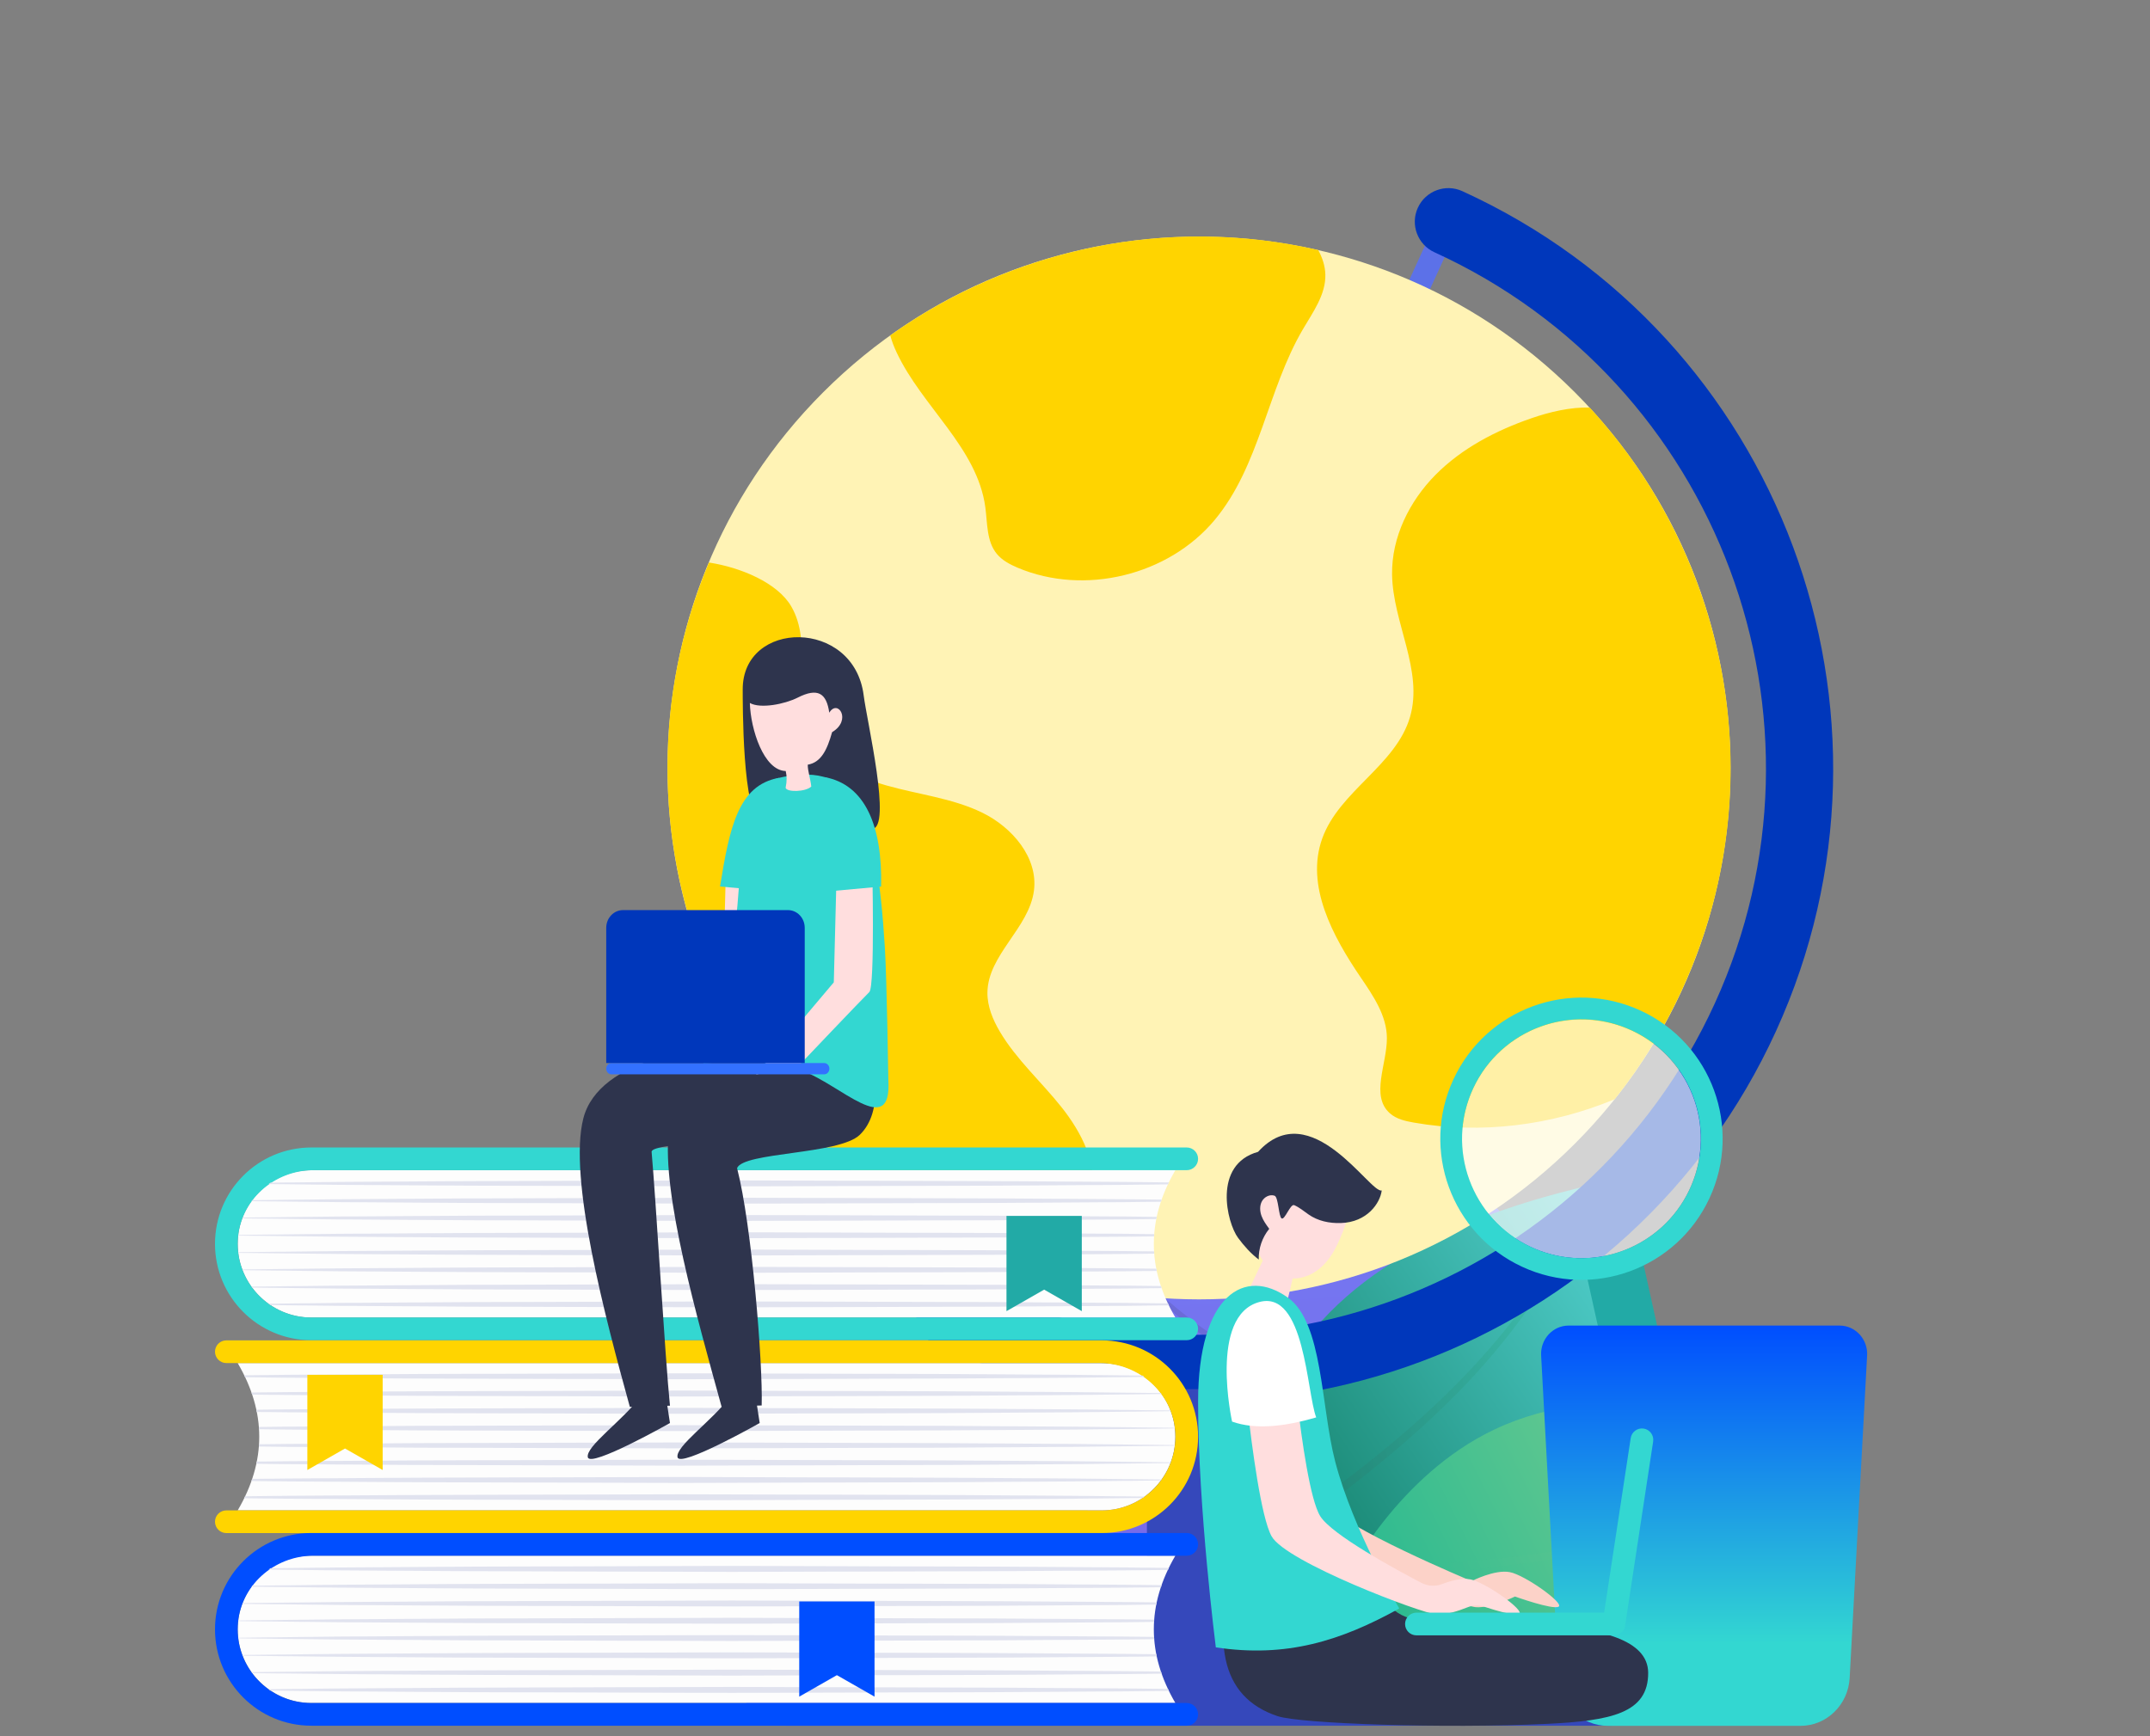 <svg xmlns="http://www.w3.org/2000/svg" width="130" height="105" viewBox="0 0 130 105" fill="none">
  <rect x="0" y="0" width="130" height="105" fill="#808080" stroke="none"/>
  <path d="M73.291 97.555C71.488 96.924 70.021 95.605 68.645 94.28C65.669 91.413 62.841 88.318 60.894 84.673C60.394 83.737 59.949 82.75 59.818 81.697C59.687 80.644 59.906 79.508 60.605 78.71C61.57 77.607 63.162 77.384 64.544 76.898C64.967 76.749 65.405 76.549 65.64 76.168C66.193 75.272 65.303 74.199 64.493 73.527C63.823 72.97 63.153 72.413 62.482 71.856C61.649 71.164 60.729 70.249 60.931 69.185C61.102 68.284 62.093 67.71 63.009 67.761C63.924 67.812 64.746 68.348 65.409 68.981C66.072 69.615 66.623 70.359 67.301 70.976C67.463 71.123 67.643 71.269 67.86 71.298C68.38 71.368 68.725 70.763 68.818 70.246C69.024 69.095 68.74 67.864 68.05 66.92C67.374 65.996 66.37 65.381 65.497 64.641C64.624 63.901 63.826 62.911 63.832 61.766C63.837 60.664 64.542 59.67 65.361 58.933C66.546 57.868 69.511 58.072 70.04 60.433C70.332 61.738 70.587 63.051 70.86 64.361C71.037 65.208 71.482 66.27 72.345 66.198C73.043 66.139 73.407 65.343 73.539 64.655C74.058 61.953 73.096 59.213 72.911 56.467C72.626 52.23 79.563 52.441 80.471 57.306C80.71 58.587 80.623 59.924 80.255 61.173C79.83 62.619 79.017 63.969 78.905 65.472C78.864 66.016 78.929 66.595 79.248 67.037C79.567 67.479 80.194 67.728 80.683 67.486C81.183 67.237 81.349 66.625 81.585 66.119C82.278 64.642 83.913 63.785 85.534 63.597C86.475 63.487 87.547 63.621 88.153 64.35C88.881 65.227 88.604 66.596 87.924 67.511C87.245 68.426 86.252 69.049 85.422 69.83C84.592 70.611 83.886 71.695 84.07 72.82C84.1 73.004 84.16 73.195 84.299 73.32C84.414 73.422 84.568 73.468 84.72 73.495C85.801 73.687 86.846 73.101 87.892 72.768C88.938 72.436 90.338 72.494 90.825 73.478C91.224 74.283 90.75 75.278 90.063 75.856C89.376 76.435 88.506 76.748 87.759 77.246C85.491 78.756 84.702 82.11 86.058 84.473C86.439 85.138 86.962 85.724 87.255 86.431C87.748 87.618 87.521 89.009 86.932 90.151C86.344 91.293 85.428 92.23 84.497 93.116C82.101 95.398 79.062 97.609 75.793 97.094" fill="url(#paint0_linear_12030_26592)"/>
  <g opacity="0.41">
    <path d="M74.507 57.465C74.566 57.597 74.625 57.725 74.684 57.854C74.635 57.721 74.587 57.588 74.551 57.451C74.543 57.423 74.496 57.438 74.507 57.465Z" fill="#444472"/>
    <path d="M75.295 59.035C75.075 58.661 74.876 58.268 74.685 57.857C74.837 58.268 75.045 58.663 75.295 59.035Z" fill="#444472"/>
    <path opacity="0.47" d="M86.291 76.122C83.604 80.65 80.728 85.247 76.064 87.93C76.573 84.858 76.98 81.767 77.253 78.668C80.259 75.32 82.366 71.338 84.465 67.385C84.486 67.344 84.425 67.311 84.402 67.351C82.264 71.056 80.047 74.678 77.315 77.974C77.7 73.245 77.752 68.499 77.374 63.771C77.408 63.772 77.441 63.762 77.458 63.719C78.334 61.567 78.794 59.33 78.833 57.008C78.834 56.985 78.799 56.987 78.798 57.009C78.702 59.247 78.22 61.378 77.346 63.434C77.28 62.646 77.198 61.858 77.108 61.07C77.156 61.042 77.183 60.98 77.127 60.938C77.114 60.928 77.102 60.917 77.089 60.907C76.935 59.584 76.749 58.263 76.516 56.946C76.513 56.926 76.478 56.932 76.482 56.952C76.691 58.243 76.856 59.535 76.99 60.827C76.36 60.332 75.76 59.724 75.296 59.035C75.74 59.787 76.271 60.464 77.007 61.068C77.01 61.071 77.014 61.069 77.018 61.071C77.438 65.268 77.481 69.465 77.252 73.653C72.961 71.653 71.121 67.2 68.401 63.62C68.387 63.602 68.357 63.62 68.371 63.639C71.018 67.291 72.793 71.942 77.124 73.946C77.163 73.965 77.201 73.964 77.234 73.954C77.146 75.479 77.018 77.003 76.863 78.525C76.807 78.597 76.809 78.676 76.843 78.739C76.709 80.038 76.55 81.337 76.374 82.633C72.149 80.299 68.518 77.275 65.744 73.298C65.731 73.279 65.702 73.298 65.714 73.317C68.363 77.404 71.924 80.785 76.335 82.901C75.967 85.567 75.516 88.226 75.01 90.875C70.507 88.942 66.106 86.411 64.204 81.635C64.196 81.614 64.162 81.624 64.171 81.646C66 86.511 70.421 89.155 74.948 91.193C74.789 92.014 74.627 92.835 74.458 93.654C74.389 93.99 74.908 94.114 74.977 93.778C75.351 91.959 75.695 90.132 76.004 88.297C80.925 85.638 83.702 80.91 86.354 76.156C86.376 76.115 86.314 76.082 86.291 76.122Z" fill="#444472"/>
  </g>
  <path d="M92.246 90.134C93.758 88.779 95.004 87.056 95.77 85.096C96.545 83.113 96.745 80.912 96.846 78.741C96.957 76.337 96.956 73.922 96.842 71.51C93.312 72.324 89.804 73.343 86.563 75.001C83.322 76.658 80.246 78.912 78.225 82.09C74.752 87.55 75.43 94.335 75.43 94.335C75.43 94.335 84.078 97.451 92.246 90.134Z" fill="url(#paint1_linear_12030_26592)"/>
  <path opacity="0.3" d="M82.075 89.583C83.947 88.117 85.767 86.567 87.485 84.886C90.742 81.697 93.556 78.017 95.564 73.684C95.611 73.583 95.463 73.504 95.415 73.603C93.234 78.025 90.171 81.776 86.739 85.001C85.118 86.523 83.414 87.935 81.666 89.276C79.829 90.686 77.856 91.907 76.06 93.376C75.859 93.54 76.086 93.859 76.296 93.738C78.324 92.569 80.216 91.038 82.075 89.583Z" fill="url(#paint2_linear_12030_26592)"/>
  <path d="M97.941 100.727C99.943 100.384 101.914 99.587 103.605 98.334C105.316 97.067 106.656 95.309 107.896 93.525C109.268 91.548 110.551 89.502 111.738 87.399C108.315 86.211 104.803 85.209 101.177 84.889C97.551 84.57 93.746 84.842 90.345 86.459C84.501 89.236 81.466 95.342 81.466 95.342C81.466 95.342 87.133 102.58 97.941 100.727Z" fill="url(#paint3_linear_12030_26592)"/>
  <path opacity="0.3" d="M89.621 94.849C91.987 94.603 94.352 94.259 96.701 93.748C101.155 92.779 105.495 91.159 109.5 88.557C109.594 88.496 109.51 88.352 109.417 88.409C105.219 90.995 100.63 92.543 96.008 93.448C93.826 93.875 91.633 94.165 89.439 94.371C87.133 94.588 84.813 94.572 82.511 94.862C82.254 94.894 82.276 95.285 82.519 95.294C84.857 95.383 87.274 95.093 89.621 94.849Z" fill="url(#paint4_linear_12030_26592)"/>
  <path d="M86.948 13.127L56.793 79.197L58.042 79.767L88.197 13.697L86.948 13.127Z" fill="#5C71E8"/>
  <path d="M56.578 81.328C55.557 80.862 55.107 79.657 55.573 78.636C56.039 77.615 57.244 77.166 58.265 77.632C75.462 85.481 95.838 77.876 103.687 60.679C111.536 43.483 103.932 23.106 86.735 15.257C85.714 14.791 85.264 13.586 85.73 12.565C86.196 11.545 87.401 11.095 88.422 11.561C107.656 20.34 116.162 43.131 107.383 62.366C98.603 81.601 75.813 90.107 56.578 81.328Z" fill="#0037BB"/>
  <path d="M95.222 69.17C107.771 56.62 107.771 36.273 95.222 23.723C82.672 11.174 62.325 11.174 49.775 23.723C37.225 36.273 37.225 56.62 49.775 69.17C62.325 81.72 82.672 81.72 95.222 69.17Z" fill="#FFF3B5"/>
  <path d="M101.734 59.79C100.619 62.232 99.236 64.466 97.636 66.476C93.823 68.066 89.564 68.604 85.491 67.891C84.972 67.8 84.431 67.678 84.037 67.327C82.851 66.272 83.868 64.36 83.859 62.773C83.851 61.428 83.041 60.237 82.285 59.126C80.581 56.623 78.927 53.562 79.948 50.712C80.978 47.837 84.406 46.291 85.258 43.358C86.073 40.552 84.218 37.671 84.172 34.749C84.137 32.492 85.219 30.31 86.808 28.707C88.397 27.105 90.455 26.036 92.588 25.297C93.71 24.908 94.942 24.618 96.12 24.647C104.63 33.874 107.273 47.655 101.734 59.79ZM62.726 76.434C64.358 75.614 65.762 74.144 66.06 72.342C66.381 70.405 65.398 68.483 64.176 66.947C62.954 65.411 61.458 64.081 60.458 62.392C60.031 61.67 59.695 60.863 59.705 60.024C59.734 57.738 62.22 56.135 62.517 53.867C62.779 51.871 61.207 50.036 59.398 49.151C57.589 48.266 55.535 48.053 53.598 47.501C51.662 46.949 49.678 45.898 48.892 44.044C47.903 41.713 49.137 38.888 47.839 36.666C47.009 35.245 44.792 34.315 42.865 34.019C36.169 49.963 43.315 68.45 59.156 75.68C60.067 76.096 60.987 76.463 61.913 76.787C62.188 76.681 62.461 76.567 62.726 76.434ZM53.829 20.284C53.925 20.639 54.061 20.987 54.217 21.318C55.758 24.601 59.09 27.077 59.577 30.671C59.71 31.647 59.646 32.737 60.273 33.497C60.598 33.892 61.069 34.137 61.54 34.337C65.57 36.037 70.645 34.805 73.446 31.445C76.169 28.178 76.628 23.584 78.779 19.915C79.391 18.87 80.168 17.814 80.137 16.603C80.124 16.079 79.956 15.585 79.707 15.122C70.615 13.021 61.196 15.037 53.829 20.284Z" fill="#FFD400"/>
  <path d="M75.651 84.01H69.348V99.028H75.651V84.01Z" fill="#3548BB"/>
  <path d="M97.379 104.368H47.62C45.993 104.368 44.674 103.049 44.674 101.422C44.674 99.795 45.993 98.476 47.62 98.476H97.379C99.006 98.476 100.325 99.795 100.325 101.422C100.325 103.049 99.006 104.368 97.379 104.368Z" fill="#3548BB"/>
  <path d="M18.828 79.681C16.371 79.681 14.373 77.683 14.373 75.227C14.373 72.77 16.371 70.772 18.828 70.772H71.069C69.332 73.742 69.332 76.711 71.069 79.681H18.828Z" fill="#FDFDFD"/>
  <path d="M18.828 79.679C16.297 79.679 14.252 77.558 14.378 74.999C14.497 72.607 16.561 70.769 18.956 70.769H71.755C72.134 70.769 72.442 70.462 72.442 70.083V70.082C72.442 69.704 72.134 69.396 71.755 69.396H18.828C15.609 69.396 13 72.005 13 75.224C13 78.442 15.609 81.051 18.828 81.051H71.756C72.135 81.051 72.442 80.744 72.442 80.365C72.442 79.986 72.135 79.678 71.756 79.678H18.828V79.679Z" fill="#33D7D1"/>
  <path d="M16.352 71.525L20.445 71.48L28.382 71.43L44.256 71.388L60.131 71.43L68.067 71.48L70.678 71.509C70.659 71.548 70.641 71.588 70.622 71.628L68.067 71.656L60.131 71.706L44.256 71.747L28.382 71.705L20.445 71.655L16.238 71.609C16.276 71.582 16.312 71.552 16.352 71.525ZM20.445 72.7L28.382 72.751L44.256 72.792L60.131 72.751L68.067 72.701L70.198 72.677C70.212 72.635 70.225 72.592 70.24 72.549L68.067 72.525L60.13 72.475L44.256 72.434L28.382 72.476L20.445 72.526L15.251 72.583C15.236 72.603 15.22 72.623 15.206 72.643L20.445 72.7ZM20.445 73.746L28.382 73.796L44.256 73.838L60.131 73.797L68.067 73.747L69.919 73.726C69.928 73.681 69.934 73.637 69.943 73.592L68.068 73.571L60.131 73.521L44.257 73.48L28.383 73.522L20.446 73.572L14.672 73.635C14.666 73.651 14.661 73.667 14.655 73.683L20.445 73.746ZM70.622 78.825L68.067 78.797L60.13 78.746L44.256 78.705L28.382 78.747L20.445 78.798L16.237 78.844C16.276 78.871 16.312 78.901 16.351 78.927L20.445 78.972L28.382 79.023L44.256 79.065L60.13 79.023L68.067 78.973L70.678 78.944C70.659 78.904 70.641 78.865 70.622 78.825ZM20.445 77.927L28.382 77.977L44.256 78.019L60.131 77.978L68.067 77.927L70.24 77.903C70.225 77.861 70.212 77.818 70.198 77.775L68.067 77.752L60.131 77.701L44.256 77.66L28.382 77.702L20.445 77.753L15.206 77.81C15.22 77.83 15.236 77.85 15.251 77.87L20.445 77.927ZM20.445 76.882L28.382 76.932L44.256 76.974L60.131 76.933L68.067 76.882L69.943 76.862C69.934 76.817 69.927 76.772 69.918 76.727L68.067 76.706L60.131 76.656L44.256 76.615L28.382 76.656L20.445 76.707L14.655 76.77C14.661 76.786 14.666 76.802 14.672 76.818L20.445 76.882ZM20.445 75.836L28.382 75.886L44.256 75.928L60.131 75.887L68.067 75.837L69.791 75.817C69.787 75.771 69.786 75.726 69.783 75.68L68.068 75.661L60.131 75.611L44.257 75.57L28.383 75.612L20.446 75.662L14.404 75.728C14.405 75.742 14.409 75.756 14.41 75.77L20.445 75.836ZM20.445 74.791L28.382 74.841L44.256 74.883L60.131 74.842L68.067 74.792L69.783 74.773C69.786 74.727 69.787 74.681 69.79 74.635L68.067 74.616L60.13 74.566L44.256 74.525L28.382 74.567L20.445 74.617L14.409 74.683C14.408 74.697 14.405 74.711 14.403 74.725L20.445 74.791Z" fill="#E1E3EF"/>
  <path d="M65.411 79.294L63.134 77.993L60.857 79.294V73.535H65.411V79.294Z" fill="#22AAA6"/>
  <path d="M66.614 91.344C69.07 91.344 71.069 89.346 71.069 86.889C71.069 84.433 69.07 82.435 66.614 82.435H14.372C16.11 85.405 16.11 88.374 14.372 91.344H66.614Z" fill="#FDFDFD"/>
  <path d="M66.614 91.344C69.145 91.344 71.189 89.222 71.064 86.664C70.945 84.271 68.881 82.434 66.485 82.434H13.686C13.307 82.434 13 82.126 13 81.747V81.747C13 81.368 13.307 81.061 13.686 81.061H66.614C69.833 81.061 72.442 83.67 72.442 86.888C72.442 90.107 69.833 92.716 66.614 92.716H13.686C13.307 92.716 13 92.409 13 92.029C13 91.651 13.307 91.343 13.686 91.343H66.614V91.344Z" fill="#FFD400"/>
  <path d="M69.204 83.273L64.996 83.32L57.059 83.37L41.185 83.412L25.311 83.371L17.374 83.32L14.82 83.292C14.801 83.253 14.783 83.213 14.764 83.174L17.374 83.144L25.311 83.094L41.185 83.053L57.059 83.095L64.996 83.145L69.09 83.19C69.129 83.216 69.166 83.246 69.204 83.273ZM70.236 84.307C70.222 84.287 70.206 84.268 70.191 84.248L64.996 84.191L57.059 84.14L41.185 84.098L25.311 84.14L17.374 84.19L15.202 84.214C15.216 84.257 15.229 84.299 15.244 84.342L17.374 84.365L25.311 84.416L41.185 84.457L57.059 84.415L64.996 84.365L70.236 84.307ZM70.787 85.346C70.781 85.331 70.776 85.315 70.77 85.299L64.997 85.235L57.06 85.185L41.186 85.143L25.312 85.184L17.375 85.234L15.499 85.255C15.509 85.3 15.515 85.345 15.524 85.39L17.375 85.41L25.312 85.46L41.186 85.501L57.06 85.46L64.997 85.409L70.787 85.346ZM14.764 90.608L17.374 90.637L25.311 90.688L41.185 90.729L57.059 90.687L64.996 90.636L69.09 90.591C69.129 90.565 69.166 90.535 69.204 90.508L64.996 90.462L57.059 90.411L41.185 90.37L25.311 90.411L17.374 90.461L14.82 90.49C14.801 90.529 14.783 90.569 14.764 90.608ZM70.191 89.534C70.206 89.514 70.222 89.495 70.236 89.475L64.997 89.417L57.06 89.367L41.186 89.324L25.312 89.366L17.375 89.416L15.244 89.439C15.23 89.482 15.217 89.525 15.202 89.567L17.375 89.591L25.312 89.642L41.186 89.683L57.06 89.641L64.997 89.591L70.191 89.534ZM70.77 88.483C70.776 88.467 70.781 88.451 70.787 88.435L64.997 88.371L57.06 88.321L41.186 88.279L25.312 88.321L17.375 88.371L15.524 88.391C15.515 88.436 15.509 88.481 15.499 88.526L17.374 88.546L25.311 88.597L41.185 88.638L57.059 88.596L64.996 88.546L70.77 88.483ZM71.032 87.434C71.034 87.42 71.037 87.407 71.038 87.393L64.996 87.326L57.059 87.276L41.185 87.234L25.311 87.276L17.374 87.326L15.659 87.345C15.656 87.391 15.655 87.437 15.652 87.482L17.375 87.501L25.312 87.551L41.186 87.593L57.06 87.551L64.997 87.5L71.032 87.434ZM71.038 86.389C71.037 86.375 71.034 86.362 71.032 86.347L64.997 86.281L57.06 86.231L41.186 86.189L25.312 86.23L17.375 86.28L15.652 86.299C15.655 86.345 15.656 86.391 15.659 86.436L17.374 86.455L25.311 86.506L41.185 86.547L57.059 86.505L64.996 86.455L71.038 86.389Z" fill="#E1E3EF"/>
  <path d="M18.584 88.901L20.861 87.601L23.138 88.901V83.143H18.584V88.901Z" fill="#FFD400"/>
  <path d="M18.828 102.99C16.371 102.99 14.373 100.992 14.373 98.535C14.373 96.079 16.371 94.081 18.828 94.081H71.069C69.332 97.051 69.332 100.021 71.069 102.991H18.828V102.99Z" fill="#FDFDFD"/>
  <path d="M18.828 102.994C16.297 102.994 14.252 100.872 14.378 98.314C14.497 95.922 16.561 94.084 18.956 94.084H71.755C72.134 94.084 72.442 93.777 72.442 93.398V93.397C72.442 93.018 72.134 92.711 71.755 92.711H18.828C15.609 92.711 13 95.32 13 98.539C13 101.757 15.609 104.366 18.828 104.366H71.756C72.135 104.366 72.442 104.059 72.442 103.68C72.442 103.301 72.135 102.993 71.756 102.993H18.828V102.994Z" fill="#004EFF"/>
  <path d="M16.352 94.841L20.445 94.796L28.382 94.745L44.256 94.703L60.131 94.745L68.067 94.795L70.678 94.824C70.659 94.863 70.641 94.903 70.622 94.942L68.067 94.971L60.131 95.021L44.256 95.062L28.382 95.02L20.445 94.97L16.238 94.924C16.276 94.897 16.312 94.867 16.352 94.841ZM20.445 96.015L28.382 96.066L44.256 96.108L60.131 96.066L68.067 96.016L70.198 95.993C70.212 95.95 70.225 95.907 70.24 95.865L68.067 95.841L60.13 95.79L44.256 95.749L28.382 95.791L20.445 95.841L15.25 95.898C15.235 95.918 15.22 95.938 15.205 95.958L20.445 96.015ZM20.445 97.061L28.382 97.111L44.256 97.153L60.131 97.112L68.067 97.062L69.919 97.041C69.928 96.996 69.934 96.952 69.943 96.907L68.068 96.886L60.131 96.836L44.257 96.794L28.383 96.837L20.446 96.887L14.672 96.95C14.666 96.966 14.661 96.982 14.655 96.998L20.445 97.061ZM70.622 102.14L68.067 102.112L60.13 102.062L44.256 102.021L28.382 102.063L20.445 102.113L16.237 102.159C16.276 102.187 16.312 102.216 16.351 102.242L20.445 102.288L28.382 102.338L44.256 102.38L60.13 102.338L68.067 102.288L70.678 102.259C70.659 102.219 70.641 102.18 70.622 102.14ZM20.445 101.242L28.382 101.292L44.256 101.334L60.131 101.293L68.067 101.243L70.24 101.219C70.225 101.176 70.212 101.133 70.198 101.091L68.067 101.067L60.131 101.017L44.256 100.976L28.382 101.018L20.445 101.068L15.206 101.126C15.22 101.146 15.236 101.165 15.251 101.185L20.445 101.242ZM20.445 100.197L28.382 100.247L44.256 100.289L60.131 100.248L68.067 100.197L69.943 100.176C69.934 100.132 69.927 100.087 69.918 100.042L68.067 100.022L60.13 99.972L44.256 99.93L28.382 99.972L20.445 100.023L14.654 100.086C14.66 100.102 14.666 100.118 14.672 100.134L20.445 100.197ZM20.445 99.151L28.382 99.201L44.256 99.243L60.131 99.202L68.067 99.151L69.791 99.132C69.787 99.086 69.786 99.041 69.783 98.995L68.068 98.976L60.131 98.926L44.257 98.885L28.383 98.926L20.446 98.976L14.404 99.043C14.405 99.057 14.409 99.07 14.41 99.084L20.445 99.151ZM20.445 98.106L28.382 98.156L44.256 98.198L60.131 98.157L68.067 98.107L69.783 98.088C69.786 98.042 69.787 97.997 69.79 97.951L68.067 97.932L60.13 97.882L44.256 97.84L28.382 97.882L20.445 97.933L14.409 97.999C14.408 98.013 14.405 98.026 14.403 98.041L20.445 98.106Z" fill="#E1E3EF"/>
  <path d="M52.879 102.608L50.602 101.308L48.326 102.608V96.85H52.879V102.608Z" fill="#004EFF"/>
  <path d="M99.606 93.674L103.023 92.917L99.36 76.395L95.942 77.153L99.606 93.674Z" fill="#22AAA6"/>
  <path opacity="0.65" d="M99.566 74.919C102.905 72.739 103.844 68.265 101.664 64.926C99.484 61.587 95.01 60.648 91.671 62.828C88.332 65.008 87.392 69.482 89.573 72.821C91.753 76.16 96.227 77.1 99.566 74.919Z" fill="white"/>
  <path d="M99.218 61.126C94.943 59.141 89.868 60.998 87.883 65.273C85.898 69.548 87.755 74.623 92.031 76.608C96.306 78.593 101.381 76.736 103.365 72.461C105.35 68.185 103.493 63.11 99.218 61.126ZM102.174 71.907C100.494 75.525 96.201 77.095 92.584 75.416C88.967 73.737 87.396 69.444 89.075 65.826C90.754 62.209 95.048 60.638 98.665 62.318C102.282 63.997 103.853 68.29 102.174 71.907Z" fill="#33D7D1"/>
  <path d="M111.84 101.477L112.895 81.978C112.949 80.995 112.189 80.167 111.233 80.167H94.847C93.891 80.167 93.132 80.992 93.185 81.975C93.463 87.122 94.24 101.477 94.24 101.477C94.328 103.102 95.633 104.374 97.212 104.374H108.868C110.448 104.374 111.752 103.103 111.84 101.477Z" fill="url(#paint5_linear_12030_26592)"/>
  <path d="M75.639 83.014C75.639 83.014 76.365 90.551 77.236 92.121C78.107 93.691 88.349 97.136 89.246 97.199C90.144 97.262 91.605 96.553 91.605 96.553C91.605 96.553 93.867 97.366 94.239 97.168C94.61 96.97 92.216 95.26 91.297 95.079C90.377 94.899 88.981 95.622 88.981 95.622C88.981 95.622 81.068 92.328 80.181 90.911C79.294 89.493 78.629 82.466 78.629 82.466L75.639 83.014Z" fill="#FCD2C8"/>
  <path d="M76.529 75.867L75.339 78.357L77.741 79.101L78.416 76.236L76.529 75.867Z" fill="#FFDEDE"/>
  <path d="M75.702 73.889C75.722 73.977 75.734 74.067 75.739 74.157C75.777 74.824 75.916 75.495 76.25 76.072C76.607 76.688 77.211 77.186 77.915 77.296C78.551 77.396 79.212 77.169 79.721 76.773C80.23 76.377 80.599 75.826 80.871 75.241C81.297 74.324 81.793 73.181 81.315 72.29C81.085 71.86 79.757 71.067 78.808 70.539C78.23 70.218 77.511 70.311 77.031 70.766L75.974 71.767C75.581 72.139 75.416 72.693 75.542 73.22L75.702 73.889Z" fill="#FFDEDE"/>
  <path d="M77.067 72.313C76.78 72.212 76.446 72.385 76.301 72.652C76.156 72.919 76.174 73.251 76.278 73.536C76.383 73.822 76.565 74.071 76.745 74.316C76.32 74.832 76.09 75.506 76.111 76.174C75.625 75.804 75.223 75.352 74.859 74.861C74.183 73.951 73.315 70.424 76.069 69.66C79.263 66.153 82.876 72.231 83.547 71.993C83.453 72.755 82.673 73.918 81.07 73.966C80.374 73.987 79.685 73.843 79.116 73.443C78.835 73.246 78.57 73.021 78.256 72.885C78.023 72.784 77.69 73.791 77.496 73.687C77.309 73.587 77.304 72.397 77.067 72.313Z" fill="#2E344D"/>
  <path d="M75.065 93.505C73.071 99.19 73.778 102.631 77.25 103.787C78.631 104.247 87.326 104.547 93.515 104.255C97.425 104.07 99.671 103.603 99.657 101.16C99.635 97.14 87.953 98.589 85.236 97.861C82.519 97.133 81.77 91.699 81.77 91.699L75.065 93.505Z" fill="#2E344D"/>
  <path d="M77.887 78.487C75.28 76.61 72.443 78.255 72.443 84.796C72.443 91.217 73.515 99.628 73.515 99.628C77.785 100.271 81.07 99.236 84.607 97.276C84.607 97.276 81.807 92.527 80.731 88.385C79.859 85.025 79.995 80.005 77.887 78.487Z" fill="#33D7D1"/>
  <path d="M76.672 83.545C75.888 83.688 75.348 84.412 75.438 85.204C75.695 87.464 76.252 91.764 76.885 92.906C77.756 94.476 85.965 97.574 86.862 97.638C87.429 97.678 88.22 97.41 88.726 97.207C89.055 97.075 89.418 97.063 89.754 97.173C90.447 97.4 91.598 97.742 91.854 97.606C92.226 97.409 89.831 95.698 88.912 95.518C88.375 95.412 87.675 95.615 87.186 95.802C86.782 95.956 86.333 95.928 85.949 95.728C84.396 94.917 80.534 92.823 79.829 91.695C79.213 90.711 78.704 87.023 78.451 84.859C78.35 83.989 77.534 83.386 76.672 83.545Z" fill="#FFDEDE"/>
  <path d="M76.14 78.743C73.08 79.577 74.498 85.974 74.498 85.974C75.913 86.476 77.663 86.278 79.584 85.721C79.003 84.196 78.898 77.991 76.14 78.743Z" fill="white"/>
  <path d="M97.584 98.901H85.645C85.266 98.901 84.958 98.594 84.958 98.215C84.958 97.836 85.266 97.528 85.645 97.528H96.994L98.601 86.971C98.658 86.596 99.011 86.339 99.383 86.396C99.757 86.453 100.015 86.803 99.958 87.178L98.262 98.318C98.211 98.653 97.923 98.901 97.584 98.901Z" fill="#33D7D1"/>
  <path d="M52.223 42.058C52.42 43.624 53.946 50.09 52.735 50.12C51.134 50.161 46.226 49.572 46.035 49.564C44.874 49.516 44.911 42.308 44.908 41.708C44.884 37.459 51.634 37.384 52.223 42.058Z" fill="#2E344D"/>
  <path d="M43.878 53.097L43.716 59.408L39.019 64.973L41.425 64.631L45.862 59.998L46.035 52.134L43.878 53.097Z" fill="#FFDEDE"/>
  <path d="M47.105 47.041C44.622 47.482 44.114 50.063 43.536 53.613L47.145 53.942L47.054 50.325" fill="#33D7D1"/>
  <path d="M38.714 84.476C37.659 85.909 35.394 87.477 35.543 88.132C35.691 88.787 40.51 86.06 40.51 86.06L40.25 84.377L38.714 84.476Z" fill="#2E344D"/>
  <path d="M47.158 67.671C46.729 69.192 39.341 69.008 39.4 69.664C39.655 72.492 40.221 82.241 40.51 85.012L38.084 85.085C36.594 79.679 34.342 71.234 35.275 67.623C36.192 64.071 42.439 62.767 47.319 63.765C48.44 63.994 47.712 65.718 47.158 67.671Z" fill="#2E344D"/>
  <path d="M44.139 84.476C43.084 85.909 40.819 87.477 40.968 88.132C41.117 88.787 45.935 86.06 45.935 86.06L45.675 84.377L44.139 84.476Z" fill="#2E344D"/>
  <path d="M51.986 68.632C50.731 69.839 44.947 69.663 44.567 70.646C45.459 74.089 46.132 82.458 46.055 84.998L43.63 85.071C42.14 79.664 40.016 72.181 40.435 68.475C40.792 65.313 50.168 62.734 51.982 63.751C52.984 64.304 53.448 67.224 51.986 68.632Z" fill="#2E344D"/>
  <path d="M53.505 57.318C52.983 48.779 51.604 46.187 47.389 46.979C43.926 47.629 45.378 51.404 44.114 58.322L42.527 64.295C46.24 64.164 44.978 64.018 48.468 64.742C50.809 65.57 53.922 68.936 53.716 65.344C53.716 65.344 53.622 59.243 53.505 57.318Z" fill="#33D7D1"/>
  <path d="M50.142 43.102C49.974 41.915 49.447 41.574 48.23 42.191C47.449 42.586 45.977 42.876 45.34 42.514C45.384 44.109 46.18 46.597 47.508 46.629C47.581 46.942 47.586 47.227 47.502 47.643C47.577 47.922 48.705 47.897 49.053 47.569C49.023 47.184 48.83 46.599 48.842 46.245C49.645 46.109 50.01 45.357 50.313 44.279C51.525 43.559 50.658 42.245 50.142 43.102Z" fill="#FFDEDE"/>
  <path d="M50.578 53.097L50.416 59.408L45.719 64.974L48.125 64.631C48.125 64.631 52.209 60.332 52.562 59.998C52.916 59.665 52.735 52.134 52.735 52.134L50.578 53.097Z" fill="#FFDEDE"/>
  <path d="M49.838 46.994C52.321 47.435 53.358 49.965 53.278 53.616L49.67 53.946L49.761 50.329" fill="#33D7D1"/>
  <path d="M49.832 64.289H36.973C36.798 64.289 36.656 64.442 36.656 64.631C36.656 64.82 36.798 64.973 36.973 64.973H49.832C50.007 64.973 50.149 64.82 50.149 64.631C50.149 64.442 50.007 64.289 49.832 64.289Z" fill="#3371FF"/>
  <path d="M47.643 55.04H37.67C37.11 55.04 36.656 55.521 36.656 56.113V64.289H48.658C48.658 64.289 48.658 58.546 48.658 56.111C48.657 55.518 48.203 55.04 47.643 55.04Z" fill="#0037BB"/>
  <defs>
    <linearGradient id="paint0_linear_12030_26592" x1="74.116" y1="53.01" x2="78.454" y2="137.823" gradientUnits="userSpaceOnUse">
      <stop stop-color="#6F87FC"/>
      <stop offset="1" stop-color="#824AD3"/>
    </linearGradient>
    <linearGradient id="paint1_linear_12030_26592" x1="100.61" y1="74.982" x2="69.03" y2="96.324" gradientUnits="userSpaceOnUse">
      <stop offset="0.003" stop-color="#56D6D5"/>
      <stop offset="1" stop-color="#00674B"/>
    </linearGradient>
    <linearGradient id="paint2_linear_12030_26592" x1="75.982" y1="83.661" x2="95.573" y2="83.661" gradientUnits="userSpaceOnUse">
      <stop stop-color="#2B6565"/>
      <stop offset="1" stop-color="#2BBA90"/>
    </linearGradient>
    <linearGradient id="paint3_linear_12030_26592" x1="119.209" y1="81.516" x2="84.268" y2="98.79" gradientUnits="userSpaceOnUse">
      <stop offset="0.001" stop-color="#B2DB90"/>
      <stop offset="1" stop-color="#2BBA90"/>
    </linearGradient>
    <linearGradient id="paint4_linear_12030_26592" x1="112.068" y1="85.039" x2="84.17" y2="97.081" gradientUnits="userSpaceOnUse">
      <stop offset="0.001" stop-color="#B2DB90"/>
      <stop offset="1" stop-color="#2BBA90"/>
    </linearGradient>
    <linearGradient id="paint5_linear_12030_26592" x1="103.04" y1="80.167" x2="103.04" y2="104.374" gradientUnits="userSpaceOnUse">
      <stop stop-color="#004EFF"/>
      <stop offset="0.795" stop-color="#33D7D1"/>
    </linearGradient>
  </defs>
</svg>
